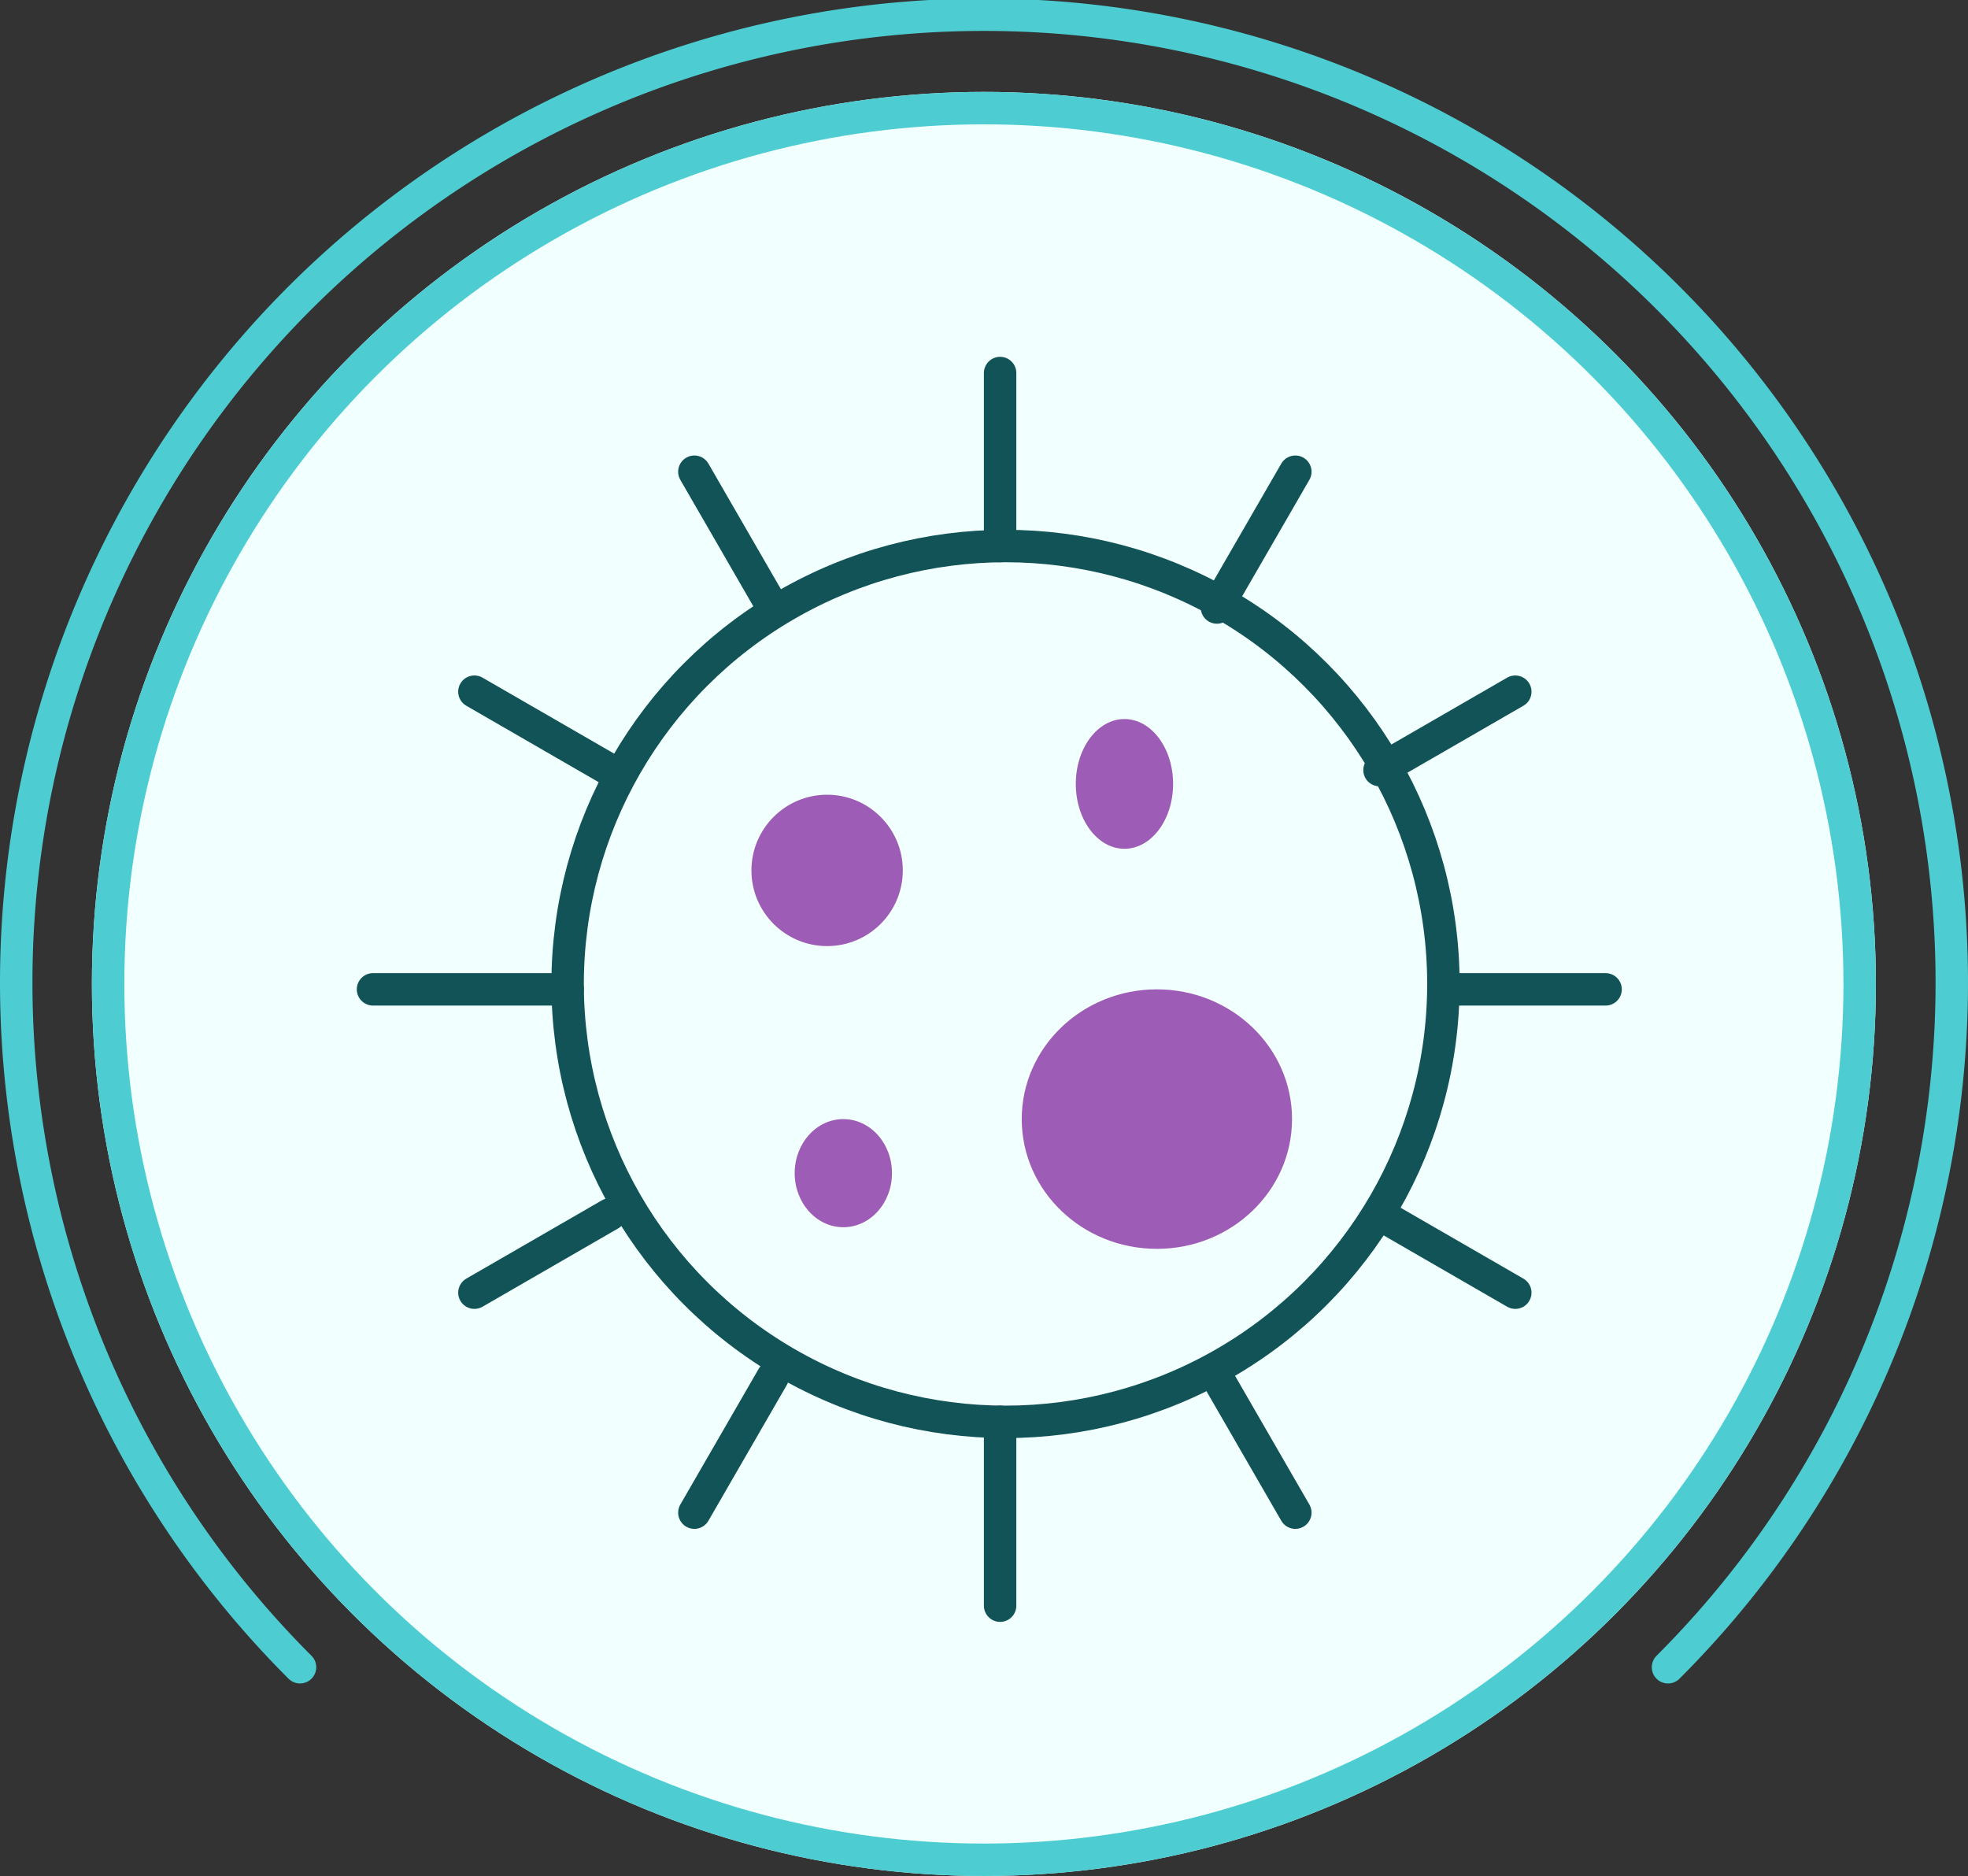 <svg xmlns="http://www.w3.org/2000/svg" width="182.02" height="173.5"><rect width="100%" height="100%" fill="#333333" stroke="none"/><g transform="translate(8.5 8.5)" fill="#f2ffff" stroke="#4dcdd1" stroke-linecap="round" stroke-width="3"><circle cx="82.5" cy="82.5" r="82.5" stroke="none"/><circle cx="82.5" cy="82.5" r="81" fill="none"/></g><path d="M154.273 154.194a89.51 89.51 0 10-126.525 0" fill="none" stroke="#4dcdd1" stroke-linecap="round" stroke-miterlimit="10" stroke-width="3"/><g transform="translate(34.846 34.847)"><circle cx="40.5" cy="40.5" r="40.5" transform="translate(17.654 15.653)" fill="none" stroke="#115357" stroke-linejoin="round" stroke-width="3"/><path d="M57.654-.347v16zM84.958 8.78l-7.25 12.557zm20.344 20.344l-12.557 7.25zm8.352 27.529h-15zm-8.352 28.053l-12.557-7.25zM84.958 105.05l-7.25-12.557zm-27.304 8.603v-17zm-28.278-8.603l7.25-12.557zM9.032 84.706l12.557-7.25zM-.346 56.653h18zm9.378-27.529l12.557 7.25zM29.376 8.78l7.25 12.557z" fill="none" stroke="#115357" stroke-linecap="round" stroke-linejoin="round" stroke-width="3"/><circle cx="7" cy="7" r="7" transform="translate(34.654 38.653)" fill="#9d5cb5"/><ellipse cx="12.5" cy="12" rx="12.5" ry="12" transform="translate(59.654 56.653)" fill="#9d5cb5"/><ellipse cx="4.5" cy="6" rx="4.5" ry="6" transform="translate(64.654 31.653)" fill="#9d5cb5"/><ellipse cx="4.5" cy="5" rx="4.5" ry="5" transform="translate(38.654 68.653)" fill="#9d5cb5"/></g></svg>